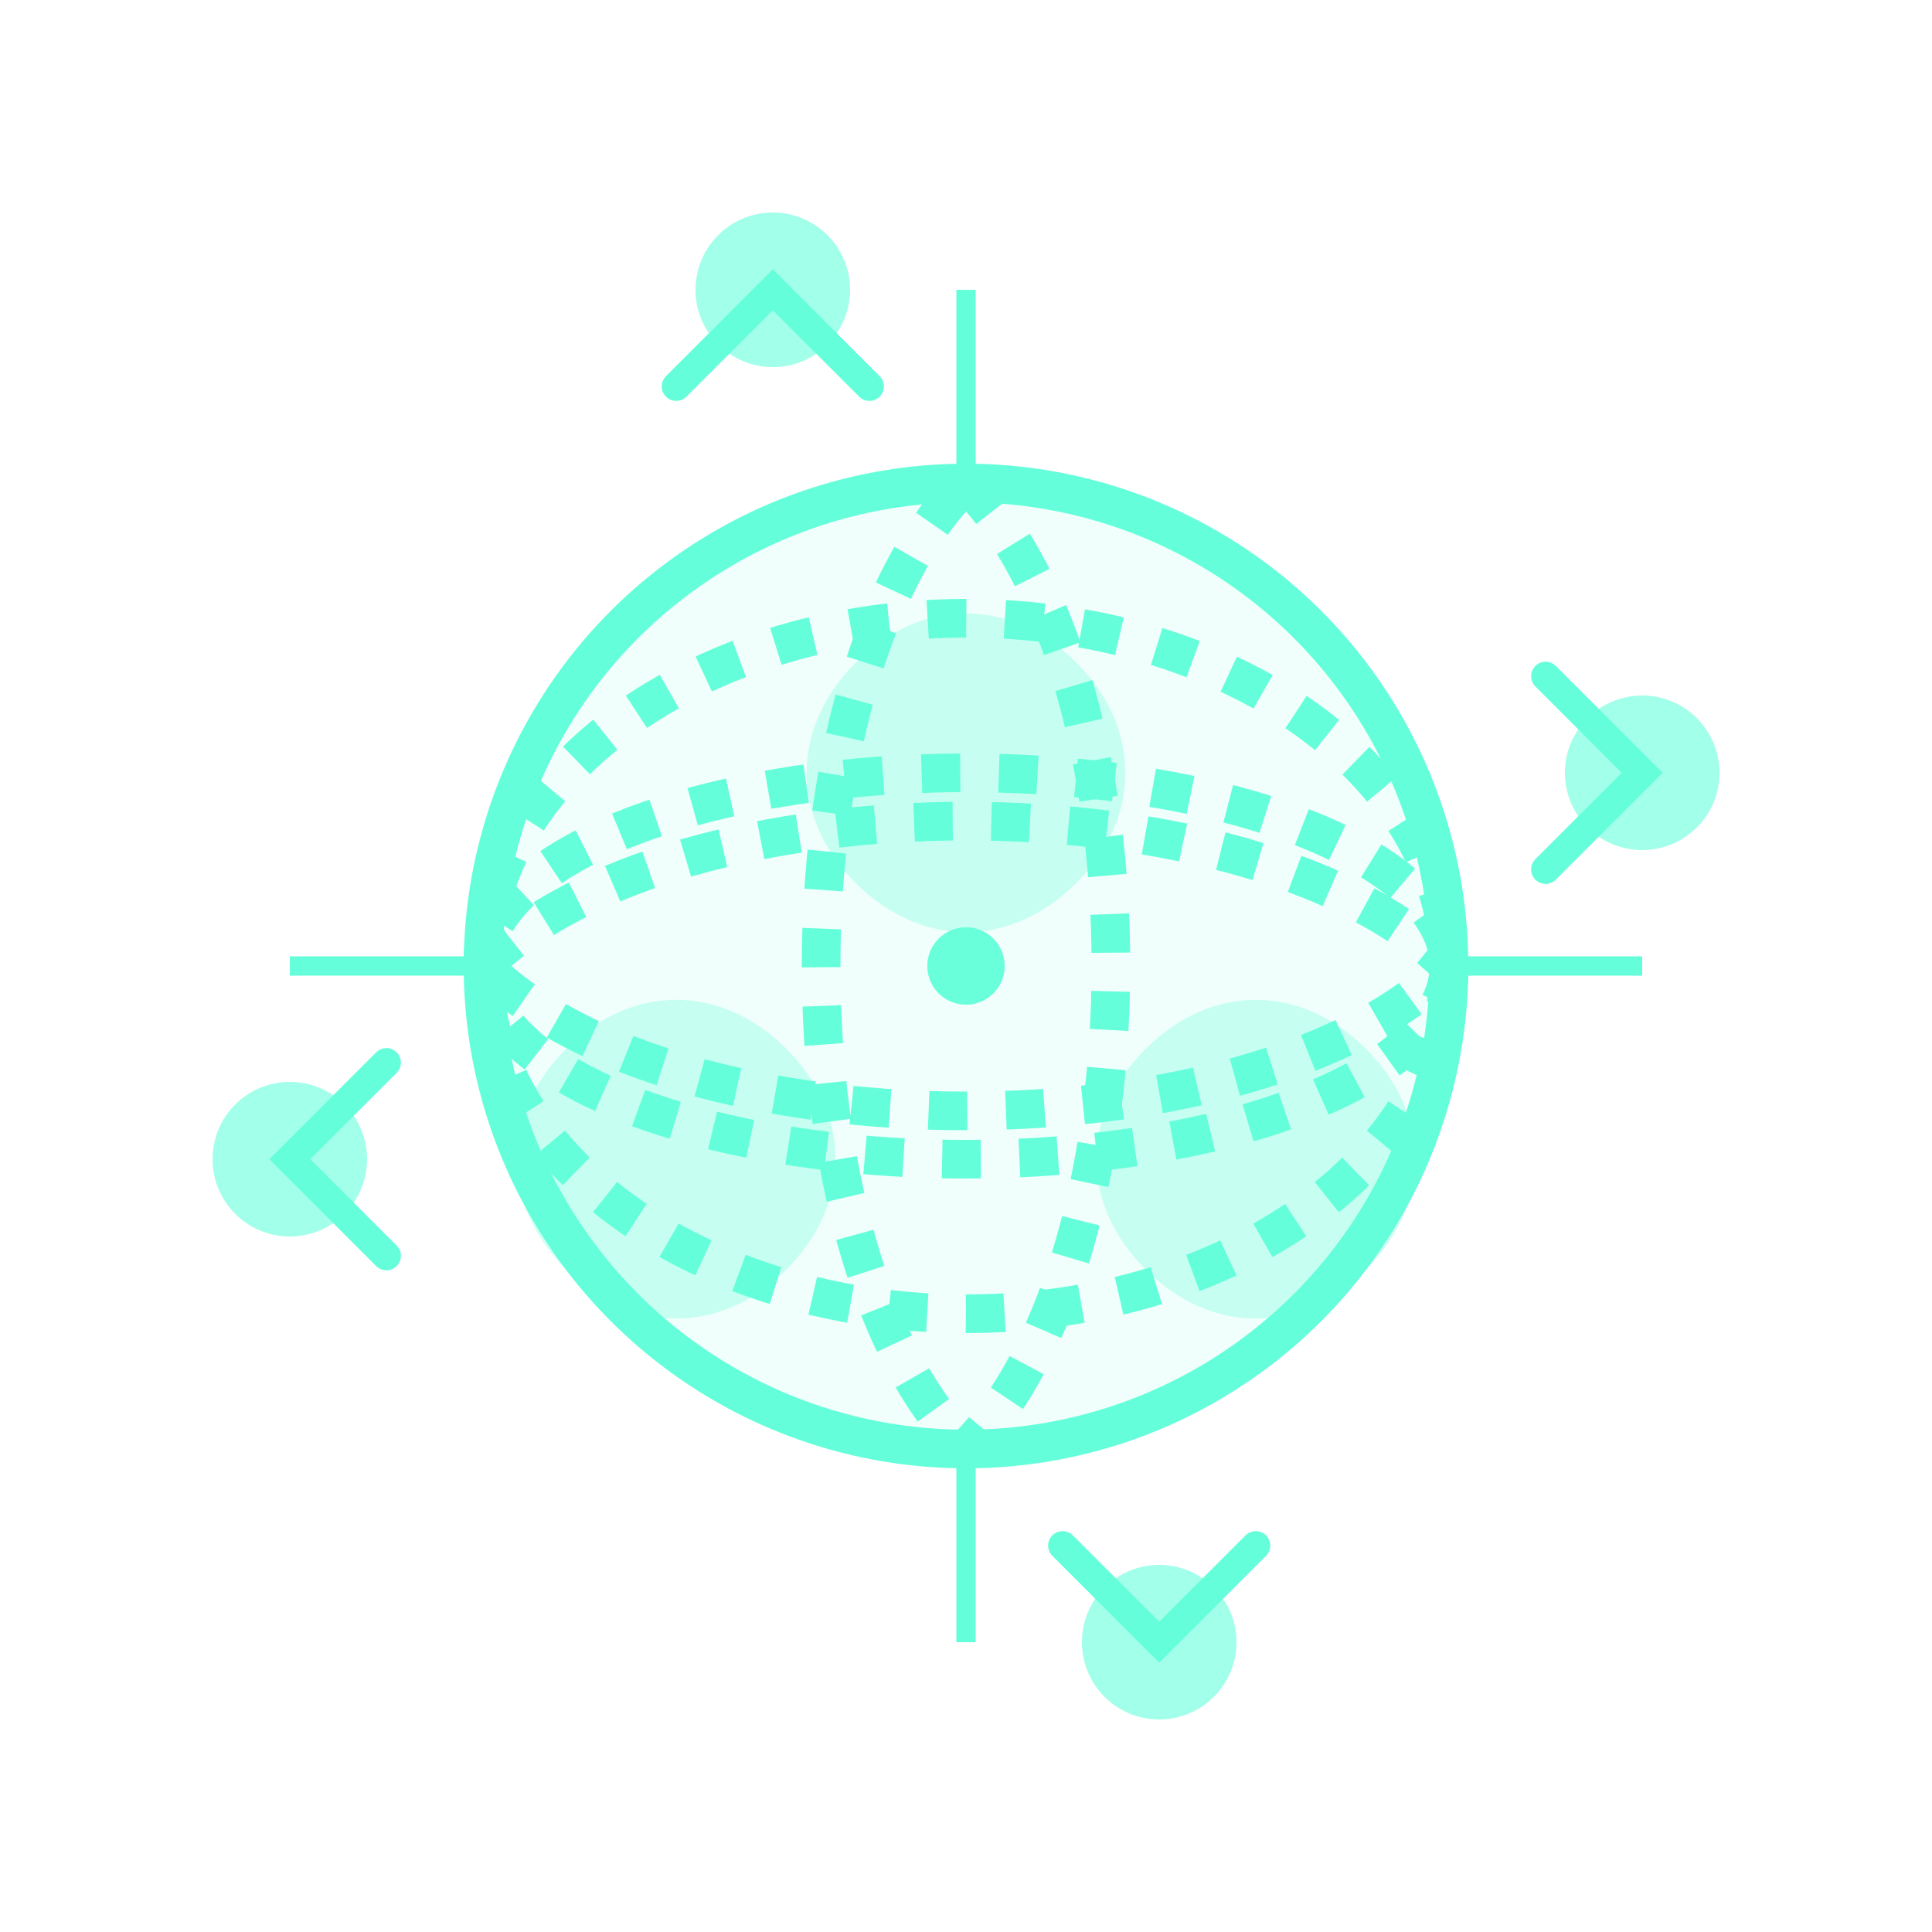 <?xml version="1.0" encoding="UTF-8"?>
<svg width="160" height="160" viewBox="0 0 100 100" xmlns="http://www.w3.org/2000/svg">
  <!-- Sustainable Impact Icon -->
  <g fill="none" stroke="#64ffda" stroke-width="2">
    <!-- Globe with rotating animation -->
    <circle cx="50" cy="50" r="25" fill="#64ffda" fill-opacity="0.1">
      <animate attributeName="fill-opacity" values="0.1;0.2;0.1" dur="4s" repeatCount="indefinite" />
    </circle>
    
    <!-- Latitude lines with pulse -->
    <ellipse cx="50" cy="50" rx="25" ry="10" stroke-dasharray="2,2">
      <animate attributeName="ry" values="10;11;10" dur="5s" repeatCount="indefinite" />
      <animate attributeName="stroke-dasharray" values="2,2;3,2;2,2" dur="6s" repeatCount="indefinite" />
      <animateTransform attributeName="transform" type="rotate" from="0 50 50" to="360 50 50" dur="30s" repeatCount="indefinite" />
    </ellipse>
    <ellipse cx="50" cy="50" rx="25" ry="18" stroke-dasharray="2,2">
      <animate attributeName="ry" values="18;19;18" dur="5s" repeatCount="indefinite" />
      <animate attributeName="stroke-dasharray" values="2,2;3,2;2,2" dur="6s" repeatCount="indefinite" />
      <animateTransform attributeName="transform" type="rotate" from="0 50 50" to="360 50 50" dur="30s" repeatCount="indefinite" />
    </ellipse>
    
    <!-- Longitude lines with rotation -->
    <path d="M50,25 C60,35 60,65 50,75 C40,65 40,35 50,25" stroke-dasharray="2,2">
      <animate attributeName="stroke-dasharray" values="2,2;3,2;2,2" dur="6s" repeatCount="indefinite" />
      <animateTransform attributeName="transform" type="rotate" from="0 50 50" to="360 50 50" dur="30s" repeatCount="indefinite" />
    </path>
    <path d="M25,50 C35,40 65,40 75,50 C65,60 35,60 25,50" stroke-dasharray="2,2">
      <animate attributeName="stroke-dasharray" values="2,2;3,2;2,2" dur="6s" repeatCount="indefinite" />
      <animateTransform attributeName="transform" type="rotate" from="0 50 50" to="360 50 50" dur="30s" repeatCount="indefinite" />
    </path>
    
    <!-- Continents with subtle movement -->
    <path d="M45,35 C48,32 52,32 55,35 C58,38 58,42 55,45 C52,48 48,48 45,45 C42,42 42,38 45,35" fill="#64ffda" opacity="0.3">
      <animate attributeName="opacity" values="0.3;0.5;0.3" dur="4s" repeatCount="indefinite" />
      <animateTransform attributeName="transform" type="rotate" from="0 50 50" to="360 50 50" dur="30s" repeatCount="indefinite" />
    </path>
    <path d="M60,55 C63,52 67,52 70,55 C73,58 73,62 70,65 C67,68 63,68 60,65 C57,62 57,58 60,55" fill="#64ffda" opacity="0.3">
      <animate attributeName="opacity" values="0.3;0.5;0.3" dur="4s" repeatCount="indefinite" />
      <animateTransform attributeName="transform" type="rotate" from="0 50 50" to="360 50 50" dur="30s" repeatCount="indefinite" />
    </path>
    <path d="M30,55 C33,52 37,52 40,55 C43,58 43,62 40,65 C37,68 33,68 30,65 C27,62 27,58 30,55" fill="#64ffda" opacity="0.3">
      <animate attributeName="opacity" values="0.3;0.5;0.3" dur="4s" repeatCount="indefinite" />
      <animateTransform attributeName="transform" type="rotate" from="0 50 50" to="360 50 50" dur="30s" repeatCount="indefinite" />
    </path>
    
    <!-- Sustainability indicators with animation -->
    <path d="M50,15 L50,25" stroke-width="1">
      <animate attributeName="stroke-width" values="1;1.5;1" dur="3s" repeatCount="indefinite" />
      <animateTransform attributeName="transform" type="rotate" from="0 50 50" to="360 50 50" dur="30s" repeatCount="indefinite" />
    </path>
    <path d="M50,75 L50,85" stroke-width="1">
      <animate attributeName="stroke-width" values="1;1.5;1" dur="3s" repeatCount="indefinite" />
      <animateTransform attributeName="transform" type="rotate" from="0 50 50" to="360 50 50" dur="30s" repeatCount="indefinite" />
    </path>
    <path d="M15,50 L25,50" stroke-width="1">
      <animate attributeName="stroke-width" values="1;1.5;1" dur="3s" repeatCount="indefinite" />
      <animateTransform attributeName="transform" type="rotate" from="0 50 50" to="360 50 50" dur="30s" repeatCount="indefinite" />
    </path>
    <path d="M75,50 L85,50" stroke-width="1">
      <animate attributeName="stroke-width" values="1;1.5;1" dur="3s" repeatCount="indefinite" />
      <animateTransform attributeName="transform" type="rotate" from="0 50 50" to="360 50 50" dur="30s" repeatCount="indefinite" />
    </path>
    
    <!-- Recycling/sustainability arrows with motion -->
    <path d="M35,20 L40,15 L45,20" stroke-width="1.5" stroke-linecap="round">
      <animate attributeName="d" values="M35,20 L40,15 L45,20; M34,20 L40,14 L46,20; M35,20 L40,15 L45,20" dur="4s" repeatCount="indefinite" />
      <animateTransform attributeName="transform" type="rotate" from="0 50 50" to="360 50 50" dur="30s" repeatCount="indefinite" />
    </path>
    <path d="M80,35 L85,40 L80,45" stroke-width="1.5" stroke-linecap="round">
      <animate attributeName="d" values="M80,35 L85,40 L80,45; M80,34 L86,40 L80,46; M80,35 L85,40 L80,45" dur="4s" repeatCount="indefinite" />
      <animateTransform attributeName="transform" type="rotate" from="0 50 50" to="360 50 50" dur="30s" repeatCount="indefinite" />
    </path>
    <path d="M65,80 L60,85 L55,80" stroke-width="1.5" stroke-linecap="round">
      <animate attributeName="d" values="M65,80 L60,85 L55,80; M66,80 L60,86 L54,80; M65,80 L60,85 L55,80" dur="4s" repeatCount="indefinite" />
      <animateTransform attributeName="transform" type="rotate" from="0 50 50" to="360 50 50" dur="30s" repeatCount="indefinite" />
    </path>
    <path d="M20,65 L15,60 L20,55" stroke-width="1.5" stroke-linecap="round">
      <animate attributeName="d" values="M20,65 L15,60 L20,55; M20,66 L14,60 L20,54; M20,65 L15,60 L20,55" dur="4s" repeatCount="indefinite" />
      <animateTransform attributeName="transform" type="rotate" from="0 50 50" to="360 50 50" dur="30s" repeatCount="indefinite" />
    </path>
    
    <!-- Sustainability icons with pulse -->
    <circle cx="40" cy="15" r="3" fill="#64ffda" opacity="0.6">
      <animate attributeName="opacity" values="0.6;0.9;0.6" dur="3s" repeatCount="indefinite" />
      <animate attributeName="r" values="3;3.5;3" dur="2s" repeatCount="indefinite" />
      <animateTransform attributeName="transform" type="rotate" from="0 50 50" to="360 50 50" dur="30s" repeatCount="indefinite" />
    </circle>
    <circle cx="85" cy="40" r="3" fill="#64ffda" opacity="0.6">
      <animate attributeName="opacity" values="0.6;0.9;0.6" dur="3.5s" repeatCount="indefinite" />
      <animate attributeName="r" values="3;3.5;3" dur="2.5s" repeatCount="indefinite" />
      <animateTransform attributeName="transform" type="rotate" from="0 50 50" to="360 50 50" dur="30s" repeatCount="indefinite" />
    </circle>
    <circle cx="60" cy="85" r="3" fill="#64ffda" opacity="0.6">
      <animate attributeName="opacity" values="0.6;0.9;0.6" dur="4s" repeatCount="indefinite" />
      <animate attributeName="r" values="3;3.5;3" dur="3s" repeatCount="indefinite" />
      <animateTransform attributeName="transform" type="rotate" from="0 50 50" to="360 50 50" dur="30s" repeatCount="indefinite" />
    </circle>
    <circle cx="15" cy="60" r="3" fill="#64ffda" opacity="0.6">
      <animate attributeName="opacity" values="0.6;0.9;0.6" dur="4.5s" repeatCount="indefinite" />
      <animate attributeName="r" values="3;3.5;3" dur="3.5s" repeatCount="indefinite" />
      <animateTransform attributeName="transform" type="rotate" from="0 50 50" to="360 50 50" dur="30s" repeatCount="indefinite" />
    </circle>
    
    <!-- Energy flow particles -->
    <circle cx="50" cy="50" r="1" fill="#64ffda" opacity="0.8">
      <animate attributeName="cx" values="50;65;50;35;50" dur="8s" repeatCount="indefinite" />
      <animate attributeName="cy" values="50;65;50;35;50" dur="8s" repeatCount="indefinite" />
    </circle>
    <circle cx="50" cy="50" r="1" fill="#64ffda" opacity="0.8">
      <animate attributeName="cx" values="50;35;50;65;50" dur="8s" repeatCount="indefinite" />
      <animate attributeName="cy" values="50;65;50;35;50" dur="8s" repeatCount="indefinite" />
    </circle>
    
    <!-- Pulse wave from globe -->
    <circle cx="50" cy="50" r="25" opacity="0" stroke="#64ffda" fill="none">
      <animate attributeName="r" values="25;40;25" dur="4s" repeatCount="indefinite" />
      <animate attributeName="opacity" values="0.5;0;0.5" dur="4s" repeatCount="indefinite" />
    </circle>
  </g>
</svg>
